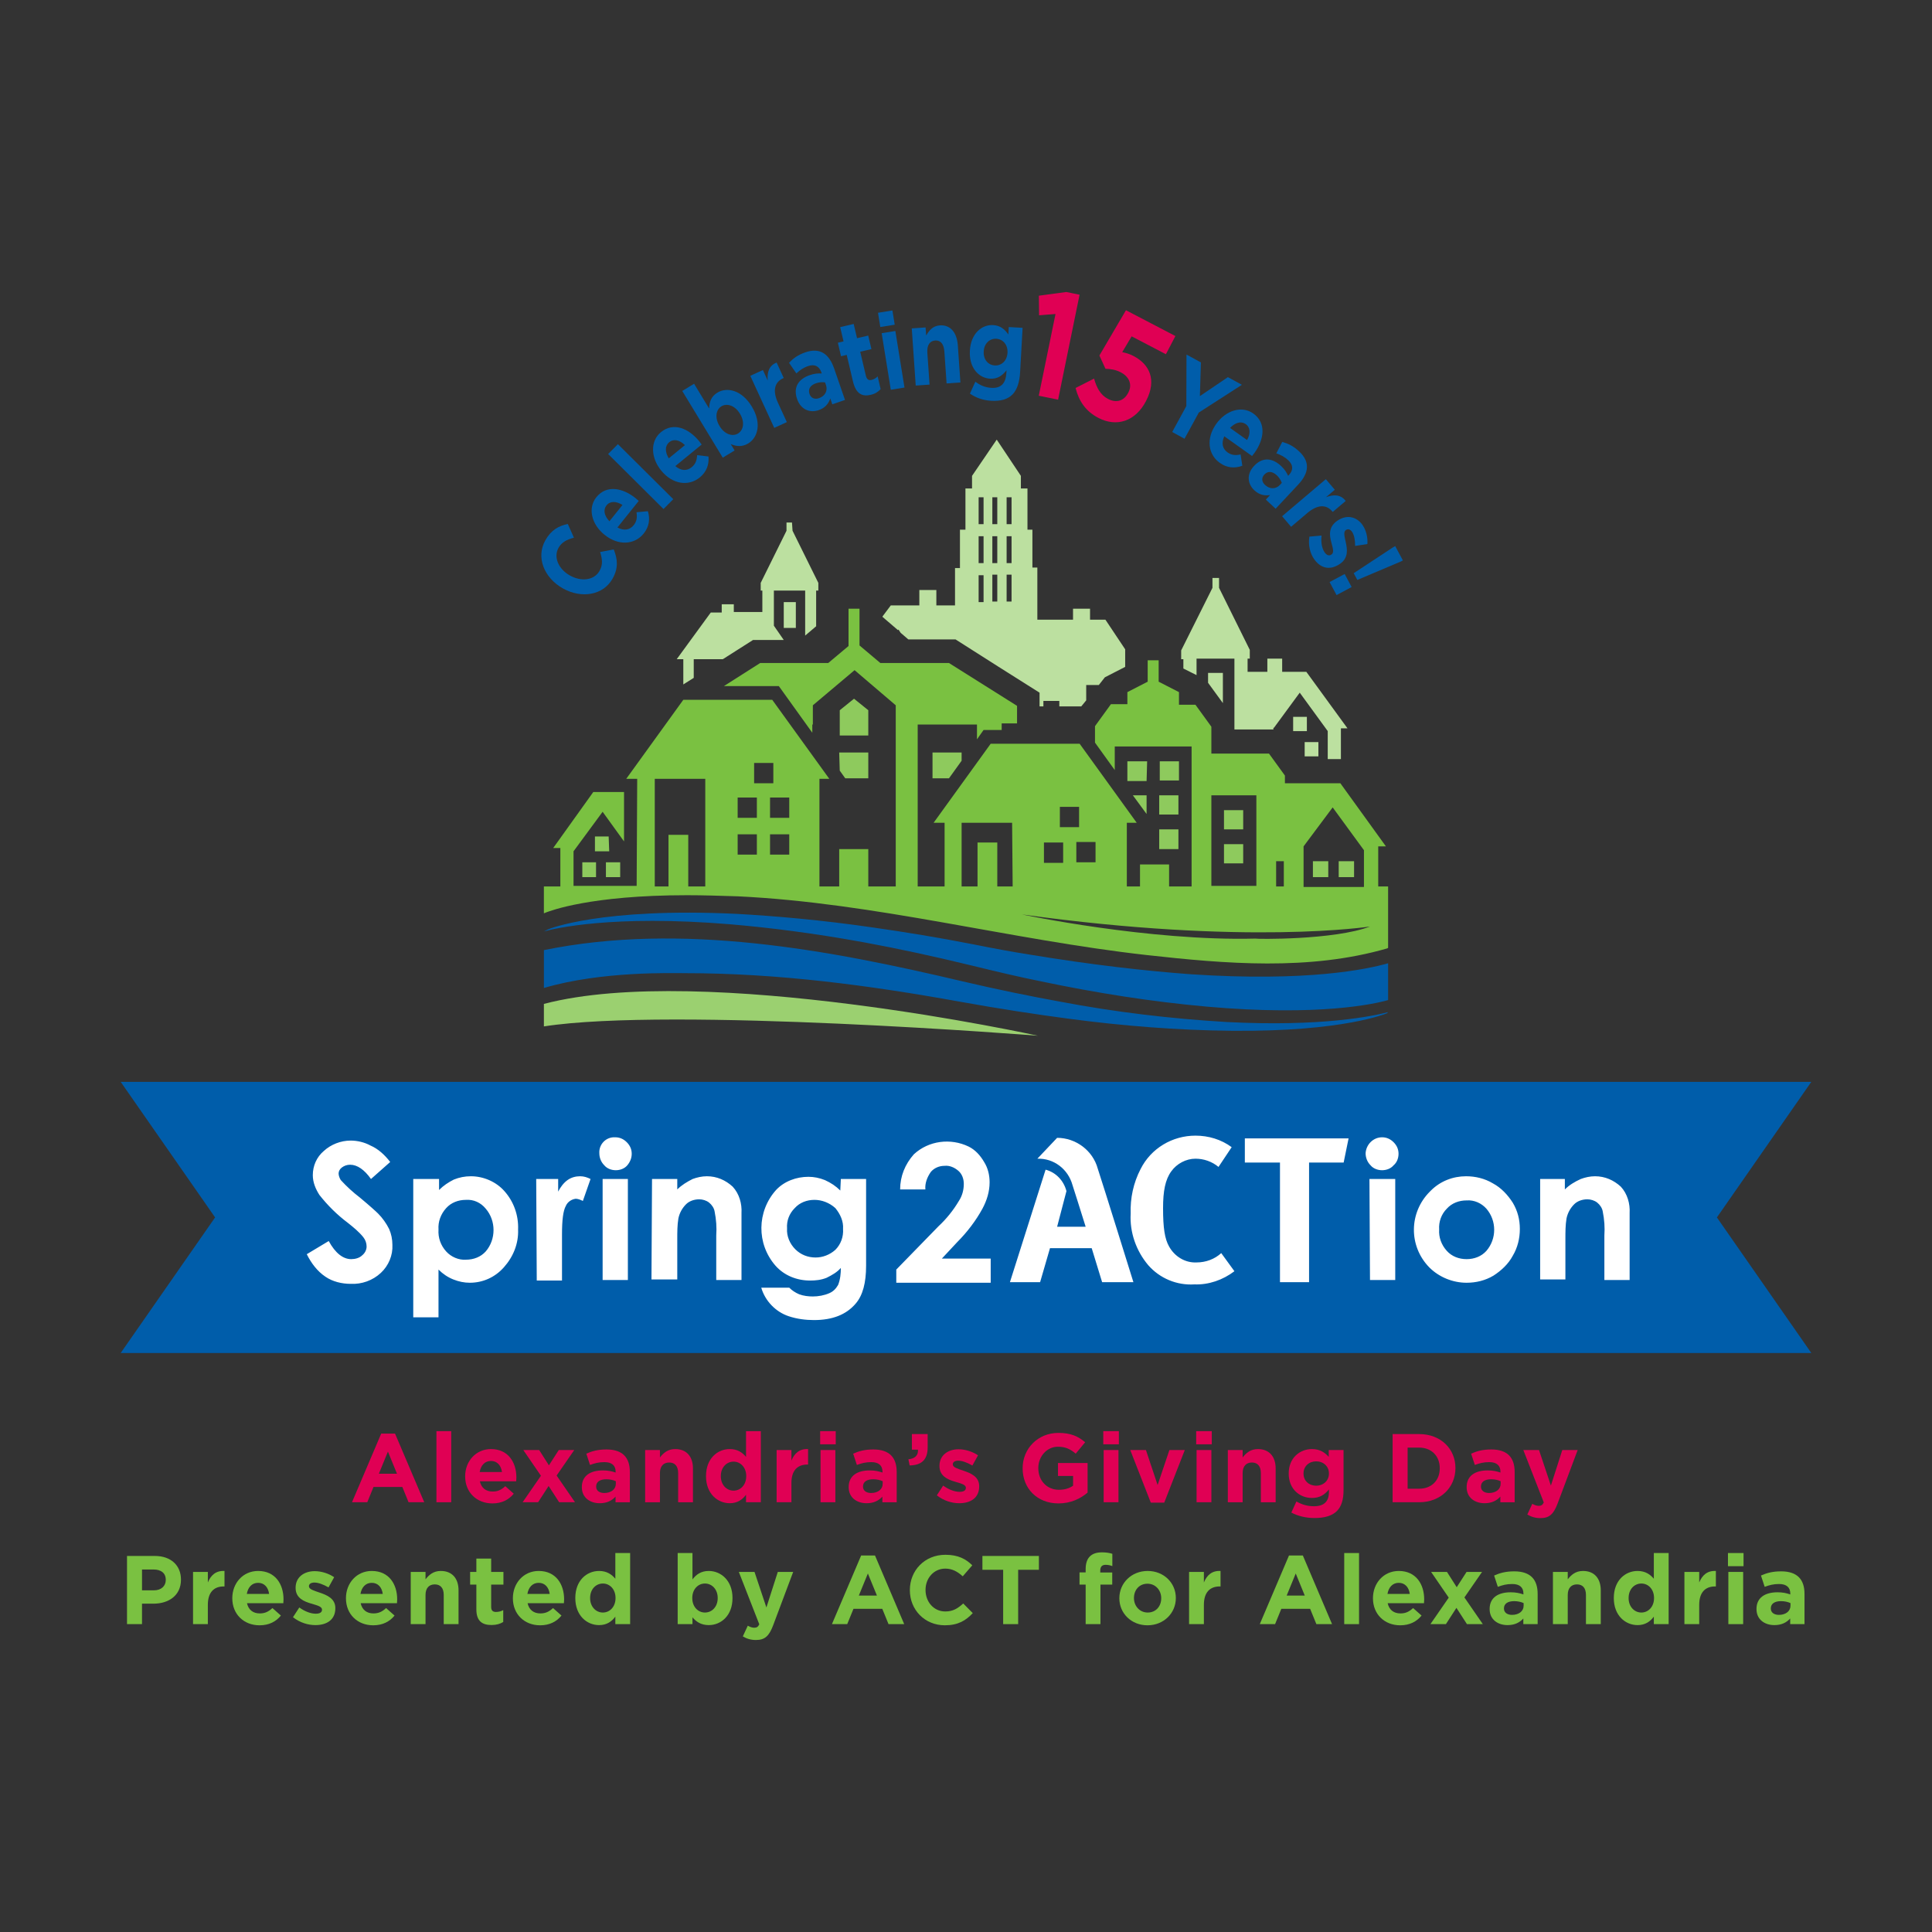 <?xml version="1.0" encoding="UTF-8"?>
<svg id="Layer_1" data-name="Layer 1" xmlns="http://www.w3.org/2000/svg" viewBox="0 0 1024 1024">
  <rect x="0" y="0" width="1024" height="1024" fill="#333333" stroke="none"/>
  <defs>
    <style>
      .cls-1 {
        fill: #8eca5d;
      }

      .cls-2 {
        fill: #fff;
      }

      .cls-3 {
        fill: #e00054;
      }

      .cls-4 {
        fill: #7ac141;
      }

      .cls-5 {
        fill: #bce0a0;
      }

      .cls-6 {
        fill: #9bd070;
      }

      .cls-7 {
        fill: #005daa;
      }
    </style>
  </defs>
  <g>
    <g>
      <path class="cls-7" d="M909.994,645.261l50.04-71.86H63.966l50.04,71.86-50.04,71.86h896.068l-50.04-71.86Z"/>
      <path class="cls-2" d="M206.813,615.877l-10.183,9.019c-3.491-4.946-7.273-7.564-11.055-7.564-1.746,0-3.2.582-4.364,1.455s-1.746,2.037-1.746,3.2.582,2.618,1.164,3.491c3.2,3.491,6.4,6.4,10.183,9.31,5.237,4.364,8.437,7.273,9.601,8.437,2.327,2.327,4.364,5.237,5.819,8.146,1.164,2.618,1.746,5.528,1.746,8.437.291,5.528-2.037,11.055-6.11,14.838-4.364,4.073-10.183,6.11-16.001,5.819-4.655,0-9.601-1.164-13.383-3.782-4.364-2.909-7.564-7.273-9.892-11.928l11.637-6.982c3.491,6.4,7.564,9.601,11.928,9.601,2.037,0,4.364-.582,5.819-2.037,1.455-1.164,2.327-2.909,2.327-4.655s-.582-3.491-1.746-4.946c-2.327-2.909-5.237-5.237-8.146-7.564-5.819-4.364-10.764-9.31-15.128-14.838-2.037-3.2-3.491-6.691-3.491-10.474,0-4.946,2.037-9.601,5.819-12.801,3.782-3.491,9.019-5.528,14.256-5.528,3.491,0,7.273.873,10.474,2.618,4.073,1.746,7.564,4.946,10.474,8.728h0ZM232.706,624.896v5.819c2.327-2.327,4.946-4.073,7.855-5.528,2.909-1.164,5.819-1.746,9.019-1.746,6.691,0,13.383,2.909,17.747,7.855,4.946,5.528,7.564,12.801,7.273,20.365.291,7.564-2.618,14.547-7.564,20.074-4.655,5.237-11.055,8.146-18.038,8.146-2.909,0-5.819-.582-8.728-1.746-2.909-1.164-5.528-2.909-7.855-5.237v25.311h-13.383v-73.315h13.674ZM246.962,635.952c-4.073,0-7.855,1.455-10.474,4.364-2.909,3.2-4.364,7.273-4.073,11.346-.291,4.364,1.164,8.437,4.073,11.637,2.618,2.909,6.691,4.655,10.474,4.364,4.073,0,7.855-1.455,10.474-4.364,5.528-6.4,5.528-16.292,0-22.693-2.618-3.2-6.4-4.946-10.474-4.655h0ZM284.201,624.896h11.637v6.691c1.164-2.327,2.909-4.655,4.946-6.11s4.364-2.037,6.691-2.037c2.037,0,3.782.582,5.528,1.455l-4.073,11.637c-1.164-.582-2.618-1.164-3.782-1.164-2.327.291-4.364,1.746-5.237,3.782-1.455,2.618-2.037,7.564-2.037,15.128v24.438h-13.383l-.291-53.822ZM326.095,602.786c2.327,0,4.364.873,6.11,2.618,1.746,1.746,2.618,3.782,2.618,6.11s-.873,4.364-2.327,6.11-3.782,2.618-6.11,2.618-4.655-.873-6.11-2.618c-1.746-1.746-2.618-4.073-2.618-6.4-.291-4.655,3.491-8.728,8.437-8.437h0ZM319.404,624.896h13.383v53.531h-13.383v-53.531ZM345.587,624.896h13.383v5.528c2.327-2.327,5.237-4.073,8.146-5.528,2.327-.873,4.946-1.455,7.564-1.455,5.237,0,9.892,2.037,13.674,5.528,3.491,3.782,4.946,9.019,4.655,13.965v35.494h-13.383v-23.565c.291-4.364,0-8.437-.873-12.801-.291-1.746-1.455-3.491-2.909-4.655-1.455-1.164-3.491-1.746-5.237-1.746-2.618,0-5.237.873-6.982,2.618-2.037,2.037-3.491,4.655-4.073,7.564-.582,3.491-.582,7.273-.582,10.764v21.529h-13.674l.291-53.24h0ZM445.668,624.896h13.383v45.967c0,9.019-1.746,15.71-5.528,20.074-4.946,5.819-12.219,8.728-22.111,8.728-4.364,0-9.019-.582-13.383-2.037-6.982-2.327-12.51-8.146-14.547-15.128h14.838c1.455,1.455,3.2,2.618,5.237,3.491,2.327.873,4.946,1.164,7.273,1.164,2.909,0,6.11-.582,8.728-1.746,2.037-.873,3.491-2.327,4.655-4.364,1.164-2.909,1.455-6.11,1.455-9.019-2.037,2.327-4.655,3.782-7.564,5.237-2.909,1.164-5.819,1.455-8.728,1.455-6.982,0-13.674-2.618-18.329-7.855-10.183-11.637-9.892-28.802.291-40.148,4.364-4.655,10.764-6.982,17.165-6.982,2.909,0,5.819.582,8.728,1.746,3.2,1.455,5.819,3.2,8.146,5.528l.291-6.11h0ZM431.703,635.952c-4.073,0-7.855,1.455-10.474,4.364-2.909,2.909-4.364,6.691-4.073,10.764-.291,4.073,1.455,8.146,4.364,11.055,2.909,2.909,6.691,4.364,10.764,4.364,3.782,0,7.564-1.455,10.474-4.073,2.909-2.909,4.364-6.982,4.073-11.055.291-4.073-1.455-7.855-4.073-11.055-3.2-2.909-7.273-4.364-11.055-4.364ZM490.471,630.424h-13.383c0-6.982,2.618-13.383,7.273-18.62,7.855-7.273,19.492-8.728,29.093-4.073,3.491,1.746,6.11,4.655,8.146,8.146,2.037,3.2,2.909,6.982,2.909,10.764,0,4.946-1.455,9.601-3.782,13.965-3.491,6.4-8.146,12.51-13.383,17.747l-8.146,8.728h25.893v12.801h-50.04v-6.982l22.402-22.984c4.073-3.782,7.855-8.437,10.764-13.383,1.746-2.618,2.618-5.819,2.618-9.019,0-2.618-.873-5.237-2.909-6.982-2.037-1.746-4.655-2.909-7.273-2.618-2.909,0-5.528,1.164-7.273,3.2-2.037,2.909-3.2,6.11-2.909,9.31h0ZM732.526,602.786c2.327,0,4.364.873,6.11,2.618,1.746,1.746,2.618,3.782,2.618,6.11s-.873,4.655-2.618,6.11c-1.455,1.746-3.782,2.618-6.11,2.618s-4.655-.873-6.11-2.618c-1.746-1.746-2.618-4.073-2.618-6.4.291-4.655,4.073-8.437,8.728-8.437h0ZM725.834,624.896h13.674v53.531h-13.383l-.291-53.531h0ZM777.038,623.442c4.946,0,9.892,1.164,14.256,3.782,4.364,2.327,7.855,6.11,10.474,10.183,2.618,4.364,3.782,9.019,3.782,13.965s-1.164,9.892-3.782,14.256c-2.327,4.364-6.11,7.855-10.183,10.474-4.364,2.618-9.31,3.782-14.256,3.782-7.273,0-14.547-2.909-19.783-8.146-11.055-11.346-10.764-29.093.291-40.148l.582-.582c4.946-4.946,11.637-7.564,18.62-7.564ZM777.329,636.243c-4.073,0-7.855,1.455-10.474,4.364-2.909,2.909-4.364,6.982-4.073,11.055-.291,4.073,1.164,8.146,4.073,11.346,2.618,2.909,6.4,4.364,10.474,4.364s7.855-1.455,10.474-4.364c5.528-6.4,5.528-16.001,0-22.402-2.618-2.909-6.401-4.655-10.474-4.364ZM816.023,624.896h13.383v5.528c2.327-2.327,5.237-4.073,8.437-5.528,2.327-.873,4.946-1.455,7.564-1.455,5.237,0,9.892,2.037,13.674,5.528,3.491,3.782,4.946,9.019,4.655,13.965v35.494h-13.383v-23.565c.291-4.364,0-8.437-.873-12.801-.291-1.746-1.455-3.491-2.909-4.655-1.455-1.164-3.491-1.746-5.237-1.746-2.618,0-5.237.873-6.982,2.618-2.037,2.037-3.491,4.655-4.073,7.564-.582,3.491-.582,7.273-.582,10.764v21.529h-13.383v-53.24h-.291ZM633.027,680.755c7.564.291,15.128-2.327,21.238-6.982l-6.982-9.601c-3.491,3.2-8.146,4.946-13.092,4.946-6.11.291-11.637-3.2-14.547-8.437-2.327-4.073-3.2-9.892-3.2-20.365,0-9.019,1.164-15.128,4.364-19.492,2.909-4.073,7.855-6.691,12.801-6.691,4.364,0,8.728,1.455,12.219,4.364l6.982-10.474c-5.528-4.073-12.219-6.11-19.201-6.11-12.219,0-23.565,6.691-29.093,17.747-3.782,7.273-5.528,15.419-5.237,23.565-.582,9.892,2.909,19.783,9.31,27.348,6.11,6.982,15.128,10.764,24.438,10.183"/>
      <path class="cls-2" d="M712.161,616.168l2.618-12.801h-54.986v12.801h18.62v63.423h15.419v-63.423h18.329ZM565.24,631.297c-1.455-5.528-5.528-9.892-11.055-11.346l-18.911,59.641h16.001l5.237-18.038h22.111l5.528,18.038h16.583s-16.292-52.368-18.911-60.223c-2.618-9.601-11.637-16.292-21.529-16.292l-10.474,11.055c8.728-.291,16.292,5.528,18.62,13.965.873,2.618,3.782,11.928,6.982,22.111h-15.128l4.946-18.911h0Z"/>
    </g>
    <g>
      <path class="cls-5" d="M420.066,281.307l13.674,27.638v4.073h-1.164v18.911l-5.819,4.946v-23.856h-16.583v18.62l5.237,7.564h-16.292l-16.001,10.183h-15.419v9.892l-5.528,3.491v-13.383h-3.491l18.038-24.729h5.819v-4.364h6.4v4.073h15.128v-11.346h-.873v-4.073l13.674-27.638v-4.364h2.909s.291,4.364.291,4.364ZM415.411,332.802h6.4v-13.674h-6.4v13.674ZM692.668,379.932h-7.273v7.564h7.273v-7.564ZM640.3,361.895l7.855,10.764v-16.001h-7.855v5.237ZM692.377,356.076h-12.801v-6.982h-7.855v6.982h-10.474v-6.982h1.164v-4.655l-16.292-32.875v-5.237h-3.491v5.237l-16.583,33.166v4.655h1.164v4.946l6.982,3.491v-8.728h20.074v37.53h20.656v-.873h.291l13.674-18.62,14.838,20.365v14.837h6.982v-16.292h3.491l-21.82-29.966h0ZM691.504,400.879h7.273v-7.564h-7.273v7.564ZM596.37,344.148v9.31l-10.764,5.528-3.2,4.073h-6.691v8.146l-2.618,3.2h-11.637v-2.909h-8.437v2.909h-2.037v-7.273l-22.111-13.965-12.801-8.146-9.601-6.11h-25.02l-4.073-3.491-1.164-1.746-.291.291-8.146-6.982v-.291l4.364-5.819h15.128v-8.146h9.019v8.146h9.892v-19.783h2.618v-20.365h2.909v-21.82h3.491v-6.691l13.092-19.201,12.801,19.201v6.691h3.491v21.82h2.618v20.074h2.618v27.638h18.911v-5.819h9.019v5.819h8.146l10.474,15.71h0ZM521.31,304.872h-2.618v14.256h2.618v-14.256ZM521.31,284.216h-2.618v14.256h2.618v-14.256ZM521.31,263.56h-2.618v14.256h2.618v-14.256ZM528.583,304.581h-2.618v14.256h2.618v-14.256ZM528.583,284.216h-2.618v14.256h2.618v-14.256ZM528.583,263.56h-2.618v14.256h2.618v-14.256ZM536.147,304.581h-2.618v14.256h2.618v-14.256ZM536.147,284.216h-2.618v14.256h2.618v-14.256ZM536.147,263.56h-2.618v14.256h2.618v-14.256Z"/>
      <path class="cls-7" d="M735.726,536.453c-7.855,2.037-34.912,7.855-85.534,5.237-29.675-1.746-59.059-5.237-88.152-10.764-16.001-2.909-33.166-6.4-51.786-10.764-71.278-16.874-149.248-31.421-221.98-16.583v20.074c30.548-9.019,68.078-7.855,74.769-7.855,49.167,0,97.462,6.4,145.756,15.128,20.947,3.782,40.148,6.691,57.604,9.019,28.511,3.782,57.313,6.11,86.407,6.4,59.641.582,82.334-9.31,82.334-9.31l.582-.582h0ZM288.274,493.686c5.237-1.455,36.075-9.019,98.917-3.782,20.365,1.746,43.931,4.655,70.987,9.601,17.456,3.2,36.366,7.273,56.732,12.219,13.092,3.2,25.311,6.11,36.948,8.437,29.093,6.11,58.477,10.764,87.861,13.383,59.35,5.237,89.025-1.455,96.007-3.491v-19.492c-11.346,3.2-42.767,9.892-104.444,5.819-23.856-1.746-52.368-4.946-85.825-10.474-9.31-1.455-18.62-3.2-28.802-5.237-19.201-3.782-37.239-6.691-53.531-9.019-27.929-4.073-52.077-6.11-72.442-7.273-72.442-3.491-100.08,8.146-100.08,8.146l-2.327,1.164Z"/>
      <path class="cls-4" d="M730.489,469.83v-21.238h4.073l-24.147-33.457h-29.384v-4.073l-8.437-11.637h-30.548v-14.256l-8.437-11.637h-8.728v-6.691l-10.764-5.528v-11.346h-5.819v11.346l-10.764,5.528v6.4h-8.728l-8.437,11.637v8.728l10.474,14.547v-12.51h40.73v74.187h-11.928v-11.637h-15.419v11.637h-6.982v-33.748h5.237l-30.257-41.894h-47.131l-30.257,41.894h5.819v33.748h-14.256v-85.825h31.421v7.855l3.491-4.946h9.601v-3.491h8.146v-9.31l-36.075-22.693h-36.366l-11.055-9.31v-19.492h-5.819v19.783l-10.764,9.019h-36.075l-19.201,12.219h29.093l17.747,24.729v-4.364h.291v-10.183l22.111-18.62,21.82,18.62v96.007h-14.547v-19.783h-15.419v19.783h-10.474v-57.022h5.237l-30.257-41.894h-47.131l-30.257,41.894h5.819l-.291,56.732h-33.457v-18.329l15.419-20.947,11.346,15.71v-26.184h-16.292l-21.238,29.675h3.782v20.365h-8.728v14.256l1.455-.582c1.746-.582,22.693-9.019,74.478-9.019,8.437,0,17.456.291,26.766.582,73.024,3.491,144.302,22.984,216.744,31.13,41.894,4.655,86.116,8.437,127.428-3.491l.582-.291v-32.584h-5.237ZM373.808,469.83h-9.019v-27.348h-10.474v27.348h-7.273v-57.022h26.766v57.022ZM399.7,404.371h10.183v10.764h-10.183v-10.764ZM401.155,452.956h-10.183v-10.764h10.183v10.764ZM401.155,433.464h-10.183v-10.764h10.183v10.764ZM418.32,452.956h-10.183v-10.764h10.183v10.764ZM418.32,433.464h-10.183v-10.764h10.183v10.764ZM690.922,448.592l15.419-20.656,16.583,22.693v19.492h-32.002v-21.529ZM676.376,456.447h4.073v13.383h-4.073v-13.383ZM642.046,421.535h23.856v48.004h-23.856v-48.004ZM580.66,446.265v10.764h-10.183v-10.764h10.183ZM561.749,427.645h10.183v10.764h-10.183v-10.764ZM553.312,446.556h10.183v10.764h-10.183v-10.764ZM536.729,469.83h-8.146v-23.274h-10.474v23.274h-8.437v-33.748h26.766l.291,33.748ZM665.321,497.468c-56.441,1.455-123.646-12.801-123.646-12.801,119.282,16.583,184.45,6.4,184.45,6.4-18.911,7.273-60.805,6.691-60.805,6.4h0Z"/>
      <path class="cls-1" d="M648.738,447.428h10.183v10.183h-10.183v-10.183ZM648.738,439.573h10.183v-10.183h-10.183v10.183ZM624.881,403.498h-10.183v10.183h10.183v-10.183ZM709.542,464.884h8.146v-8.437h-8.146v8.437ZM695.868,464.884h8.146v-8.437h-8.146v8.437ZM614.408,431.718h10.183v-10.183h-10.183v10.183ZM614.408,450.047h10.183v-10.474h-10.183v10.474ZM328.713,457.029h-7.564v7.855h7.564v-7.855ZM308.639,464.884h7.273v-7.855h-7.273v7.855ZM322.604,443.355h-7.273v7.855h7.564l-.291-7.855ZM445.086,408.444l2.909,4.073h12.219v-13.674h-15.419s.291,9.601.291,9.601ZM608.007,403.498h-10.474v10.474h10.183l.291-10.474ZM460.214,376.441l-7.564-6.11-7.564,6.11v13.383h15.128v-13.383h0ZM607.716,421.536h-7.273l7.273,9.892v-9.892ZM494.253,412.517h8.728l6.691-9.31v-4.364h-15.419v13.674Z"/>
      <path class="cls-6" d="M288.274,544.017c67.205-10.474,261.838,4.946,261.838,4.946,0,0-177.468-38.985-261.838-16.874,0,0,0,11.928,0,11.928Z"/>
    </g>
  </g>
  <g>
    <path class="cls-4" d="M67.319,824.689h14.763c8.62,0,13.834,5.11,13.834,12.491v.103c0,8.363-6.505,12.698-14.608,12.698h-6.04v10.84h-7.949v-36.132ZM81.566,842.91c3.974,0,6.297-2.375,6.297-5.471v-.103c0-3.561-2.478-5.471-6.453-5.471h-6.143v11.046h6.298Z"/>
    <path class="cls-4" d="M102.318,833.154h7.846v5.575c1.6-3.819,4.181-6.297,8.826-6.091v8.207h-.412c-5.213,0-8.414,3.148-8.414,9.755v10.221h-7.846v-27.667Z"/>
    <path class="cls-4" d="M123.122,847.143v-.103c0-7.897,5.627-14.401,13.679-14.401,9.24,0,13.472,7.175,13.472,15.02,0,.62-.051,1.342-.102,2.065h-19.254c.774,3.561,3.252,5.419,6.763,5.419,2.632,0,4.542-.826,6.71-2.839l4.491,3.975c-2.58,3.2-6.297,5.162-11.304,5.162-8.311,0-14.453-5.833-14.453-14.298ZM142.634,844.82c-.465-3.51-2.53-5.885-5.834-5.885-3.251,0-5.368,2.322-5.987,5.885h11.821Z"/>
    <path class="cls-4" d="M155.281,857.157l3.356-5.162c2.994,2.168,6.143,3.304,8.723,3.304,2.271,0,3.304-.827,3.304-2.065v-.103c0-1.703-2.685-2.27-5.73-3.2-3.871-1.136-8.259-2.941-8.259-8.311v-.102c0-5.627,4.542-8.775,10.118-8.775,3.509,0,7.329,1.187,10.323,3.2l-2.994,5.419c-2.736-1.6-5.471-2.58-7.485-2.58-1.91,0-2.891.826-2.891,1.909v.103c0,1.549,2.633,2.271,5.627,3.304,3.871,1.291,8.363,3.149,8.363,8.207v.103c0,6.143-4.595,8.93-10.583,8.93-3.871,0-8.207-1.291-11.872-4.181Z"/>
    <path class="cls-4" d="M183.363,847.143v-.103c0-7.897,5.627-14.401,13.679-14.401,9.24,0,13.472,7.175,13.472,15.02,0,.62-.051,1.342-.102,2.065h-19.254c.774,3.561,3.252,5.419,6.763,5.419,2.632,0,4.542-.826,6.71-2.839l4.491,3.975c-2.58,3.2-6.297,5.162-11.304,5.162-8.311,0-14.453-5.833-14.453-14.298ZM202.875,844.82c-.465-3.51-2.53-5.885-5.834-5.885-3.251,0-5.368,2.322-5.987,5.885h11.821Z"/>
    <path class="cls-4" d="M217.691,833.154h7.845v3.923c1.807-2.323,4.129-4.439,8.105-4.439,5.936,0,9.394,3.923,9.394,10.272v17.911h-7.846v-15.433c0-3.717-1.755-5.627-4.749-5.627s-4.904,1.91-4.904,5.627v15.433h-7.845v-27.667Z"/>
    <path class="cls-4" d="M252.482,852.976v-13.111h-3.304v-6.71h3.304v-7.072h7.846v7.072h6.504v6.71h-6.504v11.821c0,1.807.774,2.684,2.529,2.684,1.446,0,2.736-.361,3.871-.98v6.297c-1.652.981-3.561,1.6-6.194,1.6-4.801,0-8.053-1.91-8.053-8.311Z"/>
    <path class="cls-4" d="M271.84,847.143v-.103c0-7.897,5.626-14.401,13.679-14.401,9.24,0,13.473,7.175,13.473,15.02,0,.62-.052,1.342-.104,2.065h-19.253c.774,3.561,3.251,5.419,6.762,5.419,2.632,0,4.542-.826,6.71-2.839l4.49,3.975c-2.581,3.2-6.297,5.162-11.304,5.162-8.311,0-14.453-5.833-14.453-14.298ZM291.351,844.82c-.464-3.51-2.529-5.885-5.833-5.885-3.252,0-5.368,2.322-5.988,5.885h11.821Z"/>
    <path class="cls-4" d="M304.928,847.04v-.103c0-9.24,6.039-14.298,12.595-14.298,4.18,0,6.762,1.909,8.62,4.129v-13.627h7.846v37.681h-7.846v-3.975c-1.91,2.581-4.542,4.491-8.62,4.491-6.453,0-12.595-5.059-12.595-14.299ZM326.246,847.04v-.103c0-4.594-3.045-7.639-6.71-7.639s-6.762,2.994-6.762,7.639v.103c0,4.594,3.097,7.639,6.762,7.639s6.71-3.046,6.71-7.639Z"/>
    <path class="cls-4" d="M367.026,857.208v3.614h-7.845v-37.681h7.845v13.989c1.91-2.581,4.542-4.49,8.62-4.49,6.452,0,12.594,5.058,12.594,14.298v.103c0,9.24-6.038,14.299-12.594,14.299-4.181,0-6.763-1.91-8.62-4.13ZM380.396,847.04v-.103c0-4.594-3.098-7.639-6.763-7.639s-6.71,3.046-6.71,7.639v.103c0,4.594,3.045,7.639,6.71,7.639s6.763-2.994,6.763-7.639Z"/>
    <path class="cls-4" d="M393.714,867.325l2.633-5.678c1.032.62,2.322,1.084,3.355,1.084,1.342,0,2.065-.413,2.736-1.807l-10.84-27.771h8.311l6.297,18.841,6.04-18.841h8.155l-10.633,28.338c-2.117,5.626-4.388,7.743-9.085,7.743-2.839,0-4.956-.722-6.969-1.91Z"/>
    <path class="cls-4" d="M456.432,824.431h7.329l15.485,36.39h-8.311l-3.304-8.104h-15.279l-3.304,8.104h-8.104l15.485-36.39ZM464.794,845.697l-4.8-11.717-4.8,11.717h9.601Z"/>
    <path class="cls-4" d="M482.244,842.858v-.103c0-10.272,7.743-18.686,18.84-18.686,6.813,0,10.891,2.271,14.247,5.575l-5.058,5.834c-2.788-2.53-5.627-4.078-9.24-4.078-6.091,0-10.478,5.058-10.478,11.252v.103c0,6.195,4.285,11.356,10.478,11.356,4.129,0,6.659-1.651,9.498-4.233l5.058,5.11c-3.716,3.975-7.845,6.452-14.814,6.452-10.633,0-18.53-8.207-18.53-18.582Z"/>
    <path class="cls-4" d="M531.695,832.019h-10.994v-7.329h29.938v7.329h-10.994v28.803h-7.949v-28.803Z"/>
    <path class="cls-4" d="M575.418,839.865h-3.251v-6.453h3.251v-1.755c0-3.046.774-5.265,2.22-6.71,1.445-1.446,3.561-2.168,6.349-2.168,2.477,0,4.129.31,5.574.774v6.504c-1.136-.413-2.219-.671-3.561-.671-1.807,0-2.839.929-2.839,2.994v1.084h6.349v6.4h-6.246v20.957h-7.846v-20.957Z"/>
    <path class="cls-4" d="M593.279,847.143v-.103c0-7.949,6.4-14.401,15.021-14.401,8.568,0,14.918,6.348,14.918,14.298v.103c0,7.949-6.4,14.401-15.021,14.401-8.568,0-14.918-6.348-14.918-14.298ZM615.474,847.143v-.103c0-4.078-2.942-7.639-7.278-7.639-4.49,0-7.175,3.458-7.175,7.536v.103c0,4.078,2.942,7.639,7.278,7.639,4.49,0,7.175-3.458,7.175-7.536Z"/>
    <path class="cls-4" d="M630.238,833.154h7.846v5.575c1.6-3.819,4.18-6.297,8.826-6.091v8.207h-.412c-5.214,0-8.414,3.148-8.414,9.755v10.221h-7.846v-27.667Z"/>
    <path class="cls-4" d="M683.2,824.431h7.329l15.485,36.39h-8.311l-3.304-8.104h-15.279l-3.304,8.104h-8.104l15.485-36.39ZM691.562,845.697l-4.8-11.717-4.8,11.717h9.601Z"/>
    <path class="cls-4" d="M712.47,823.14h7.846v37.681h-7.846v-37.681Z"/>
    <path class="cls-4" d="M727.697,847.143v-.103c0-7.897,5.626-14.401,13.679-14.401,9.24,0,13.472,7.175,13.472,15.02,0,.62-.051,1.342-.103,2.065h-19.253c.774,3.561,3.252,5.419,6.763,5.419,2.632,0,4.542-.826,6.71-2.839l4.49,3.975c-2.581,3.2-6.297,5.162-11.304,5.162-8.311,0-14.453-5.833-14.453-14.298ZM747.208,844.82c-.464-3.51-2.529-5.885-5.833-5.885-3.251,0-5.368,2.322-5.987,5.885h11.82Z"/>
    <path class="cls-4" d="M771.934,852.201l-5.575,8.62h-8.207l9.705-14.04-9.343-13.627h8.413l5.162,8.104,5.214-8.104h8.207l-9.343,13.524,9.755,14.143h-8.414l-5.575-8.62Z"/>
    <path class="cls-4" d="M789.538,852.872v-.103c0-6.039,4.595-8.826,11.15-8.826,2.788,0,4.8.464,6.763,1.136v-.464c0-3.252-2.013-5.059-5.937-5.059-2.994,0-5.109.568-7.639,1.497l-1.961-5.987c3.046-1.342,6.039-2.22,10.736-2.22,4.285,0,7.382,1.136,9.343,3.098,2.065,2.065,2.994,5.109,2.994,8.826v16.053h-7.588v-2.994c-1.91,2.116-4.542,3.51-8.362,3.51-5.214,0-9.498-2.994-9.498-8.466ZM807.553,851.066v-1.393c-1.341-.619-3.097-1.032-5.007-1.032-3.355,0-5.419,1.342-5.419,3.82v.103c0,2.116,1.755,3.355,4.285,3.355,3.665,0,6.142-2.013,6.142-4.852Z"/>
    <path class="cls-4" d="M823.092,833.154h7.846v3.923c1.807-2.323,4.129-4.439,8.104-4.439,5.936,0,9.394,3.923,9.394,10.272v17.911h-7.846v-15.433c0-3.717-1.755-5.627-4.748-5.627s-4.904,1.91-4.904,5.627v15.433h-7.846v-27.667Z"/>
    <path class="cls-4" d="M855.354,847.04v-.103c0-9.24,6.039-14.298,12.595-14.298,4.18,0,6.762,1.909,8.62,4.129v-13.627h7.846v37.681h-7.846v-3.975c-1.91,2.581-4.542,4.491-8.62,4.491-6.453,0-12.595-5.059-12.595-14.299ZM876.672,847.04v-.103c0-4.594-3.046-7.639-6.71-7.639s-6.762,2.994-6.762,7.639v.103c0,4.594,3.097,7.639,6.762,7.639s6.71-3.046,6.71-7.639Z"/>
    <path class="cls-4" d="M892.778,833.154h7.846v5.575c1.6-3.819,4.18-6.297,8.826-6.091v8.207h-.412c-5.214,0-8.414,3.148-8.414,9.755v10.221h-7.846v-27.667Z"/>
    <path class="cls-4" d="M915.853,823.14h8.259v6.968h-8.259v-6.968ZM916.06,833.154h7.846v27.667h-7.846v-27.667Z"/>
    <path class="cls-4" d="M930.977,852.872v-.103c0-6.039,4.595-8.826,11.15-8.826,2.788,0,4.8.464,6.763,1.136v-.464c0-3.252-2.013-5.059-5.937-5.059-2.994,0-5.109.568-7.639,1.497l-1.961-5.987c3.046-1.342,6.039-2.22,10.736-2.22,4.285,0,7.382,1.136,9.343,3.098,2.065,2.065,2.994,5.109,2.994,8.826v16.053h-7.588v-2.994c-1.91,2.116-4.542,3.51-8.362,3.51-5.214,0-9.498-2.994-9.498-8.466ZM948.992,851.066v-1.393c-1.341-.619-3.097-1.032-5.007-1.032-3.355,0-5.419,1.342-5.419,3.82v.103c0,2.116,1.755,3.355,4.285,3.355,3.665,0,6.142-2.013,6.142-4.852Z"/>
  </g>
  <g>
    <path class="cls-3" d="M202.047,759.83h7.329l15.485,36.391h-8.311l-3.303-8.104h-15.279l-3.304,8.104h-8.103l15.485-36.391ZM210.408,781.097l-4.8-11.717-4.8,11.717h9.601Z"/>
    <path class="cls-3" d="M231.315,758.54h7.847v37.681h-7.847v-37.681Z"/>
    <path class="cls-3" d="M246.543,782.542v-.103c0-7.898,5.627-14.402,13.679-14.402,9.24,0,13.473,7.175,13.473,15.021,0,.62-.052,1.342-.103,2.065h-19.253c.774,3.562,3.252,5.42,6.762,5.42,2.633,0,4.542-.826,6.71-2.839l4.49,3.975c-2.58,3.2-6.296,5.162-11.303,5.162-8.311,0-14.454-5.833-14.454-14.298ZM266.055,780.219c-.464-3.51-2.529-5.884-5.834-5.884-3.251,0-5.367,2.322-5.987,5.884h11.821Z"/>
    <path class="cls-3" d="M290.781,787.6l-5.574,8.62h-8.207l9.703-14.04-9.343-13.627h8.414l5.162,8.104,5.214-8.104h8.207l-9.343,13.524,9.755,14.143h-8.413l-5.576-8.62Z"/>
    <path class="cls-3" d="M308.385,788.272v-.103c0-6.039,4.594-8.826,11.149-8.826,2.788,0,4.801.464,6.763,1.136v-.465c0-3.251-2.013-5.058-5.936-5.058-2.994,0-5.11.568-7.639,1.497l-1.961-5.987c3.045-1.342,6.038-2.22,10.736-2.22,4.285,0,7.381,1.136,9.343,3.097,2.065,2.065,2.994,5.11,2.994,8.827v16.053h-7.587v-2.994c-1.91,2.117-4.542,3.51-8.363,3.51-5.214,0-9.497-2.994-9.497-8.465ZM326.399,786.465v-1.393c-1.342-.62-3.097-1.032-5.007-1.032-3.355,0-5.419,1.342-5.419,3.819v.103c0,2.117,1.755,3.356,4.284,3.356,3.665,0,6.143-2.013,6.143-4.852Z"/>
    <path class="cls-3" d="M341.938,768.554h7.845v3.923c1.807-2.322,4.129-4.439,8.105-4.439,5.936,0,9.394,3.923,9.394,10.273v17.911h-7.846v-15.434c0-3.716-1.755-5.626-4.749-5.626s-4.904,1.91-4.904,5.626v15.434h-7.845v-27.667Z"/>
    <path class="cls-3" d="M374.2,782.439v-.103c0-9.24,6.039-14.299,12.594-14.299,4.181,0,6.763,1.91,8.62,4.13v-13.627h7.846v37.681h-7.846v-3.975c-1.909,2.581-4.542,4.49-8.62,4.49-6.452,0-12.594-5.058-12.594-14.298ZM395.519,782.439v-.103c0-4.594-3.046-7.639-6.71-7.639s-6.762,2.994-6.762,7.639v.103c0,4.594,3.097,7.639,6.762,7.639s6.71-3.046,6.71-7.639Z"/>
    <path class="cls-3" d="M411.625,768.554h7.846v5.575c1.6-3.82,4.181-6.297,8.826-6.091v8.207h-.412c-5.213,0-8.414,3.149-8.414,9.756v10.221h-7.846v-27.667Z"/>
    <path class="cls-3" d="M434.699,758.54h8.258v6.968h-8.258v-6.968ZM434.906,768.554h7.846v27.667h-7.846v-27.667Z"/>
    <path class="cls-3" d="M449.824,788.272v-.103c0-6.039,4.594-8.826,11.149-8.826,2.788,0,4.801.464,6.762,1.136v-.465c0-3.251-2.013-5.058-5.936-5.058-2.994,0-5.109.568-7.639,1.497l-1.962-5.987c3.046-1.342,6.039-2.22,10.736-2.22,4.285,0,7.382,1.136,9.343,3.097,2.065,2.065,2.994,5.11,2.994,8.827v16.053h-7.587v-2.994c-1.909,2.117-4.542,3.51-8.363,3.51-5.213,0-9.496-2.994-9.496-8.465ZM467.839,786.465v-1.393c-1.342-.62-3.098-1.032-5.007-1.032-3.356,0-5.42,1.342-5.42,3.819v.103c0,2.117,1.756,3.356,4.285,3.356,3.665,0,6.143-2.013,6.143-4.852Z"/>
    <path class="cls-3" d="M481.466,773.457c3.562-.361,5.317-2.168,5.059-5.11h-3.2v-8.258h8.362v6.968c0,6.814-3.407,9.549-9.549,9.652l-.671-3.251Z"/>
    <path class="cls-3" d="M496.54,792.556l3.355-5.162c2.994,2.168,6.143,3.304,8.724,3.304,2.271,0,3.304-.826,3.304-2.065v-.103c0-1.703-2.685-2.271-5.73-3.2-3.871-1.136-8.258-2.942-8.258-8.311v-.103c0-5.626,4.542-8.775,10.117-8.775,3.51,0,7.329,1.188,10.324,3.2l-2.994,5.42c-2.736-1.6-5.471-2.581-7.484-2.581-1.911,0-2.891.827-2.891,1.91v.103c0,1.549,2.632,2.271,5.627,3.304,3.871,1.29,8.362,3.149,8.362,8.207v.103c0,6.143-4.595,8.93-10.582,8.93-3.871,0-8.207-1.29-11.872-4.18Z"/>
    <path class="cls-3" d="M542.017,778.258v-.103c0-10.272,8.001-18.686,18.944-18.686,6.503,0,10.426,1.756,14.194,4.956l-5.007,6.039c-2.787-2.323-5.265-3.666-9.446-3.666-5.781,0-10.375,5.11-10.375,11.253v.103c0,6.607,4.542,11.46,10.943,11.46,2.891,0,5.471-.723,7.485-2.168v-5.162h-8.001v-6.865h15.691v15.692c-3.717,3.149-8.826,5.729-15.433,5.729-11.253,0-18.996-7.897-18.996-18.582Z"/>
    <path class="cls-3" d="M584.759,758.54h8.259v6.968h-8.259v-6.968ZM584.965,768.554h7.847v27.667h-7.847v-27.667Z"/>
    <path class="cls-3" d="M599.058,768.554h8.311l6.194,18.531,6.246-18.531h8.156l-10.892,27.874h-7.123l-10.892-27.874Z"/>
    <path class="cls-3" d="M634.005,758.54h8.259v6.968h-8.259v-6.968ZM634.211,768.554h7.846v27.667h-7.846v-27.667Z"/>
    <path class="cls-3" d="M650.781,768.554h7.846v3.923c1.807-2.322,4.129-4.439,8.104-4.439,5.936,0,9.394,3.923,9.394,10.273v17.911h-7.846v-15.434c0-3.716-1.755-5.626-4.748-5.626s-4.904,1.91-4.904,5.626v15.434h-7.846v-27.667Z"/>
    <path class="cls-3" d="M684.437,801.692l2.685-5.885c2.839,1.6,5.678,2.529,9.343,2.529,5.368,0,7.897-2.58,7.897-7.536v-1.342c-2.322,2.788-4.852,4.491-9.033,4.491-6.453,0-12.285-4.697-12.285-12.904v-.103c0-8.259,5.936-12.905,12.285-12.905,4.284,0,6.814,1.807,8.93,4.13v-3.614h7.846v21.421c0,4.955-1.187,8.568-3.51,10.892-2.58,2.58-6.555,3.716-11.923,3.716-4.491,0-8.724-1.032-12.234-2.89ZM704.361,781.045v-.103c0-3.768-2.942-6.401-6.762-6.401s-6.71,2.633-6.71,6.401v.103c0,3.819,2.89,6.4,6.71,6.4s6.762-2.632,6.762-6.4Z"/>
    <path class="cls-3" d="M738.122,760.089h14.092c11.355,0,19.201,7.794,19.201,17.962v.103c0,10.169-7.846,18.067-19.201,18.067h-14.092v-36.132ZM752.214,789.046c6.504,0,10.891-4.388,10.891-10.788v-.103c0-6.4-4.387-10.891-10.891-10.891h-6.143v21.783h6.143Z"/>
    <path class="cls-3" d="M777.353,788.272v-.103c0-6.039,4.595-8.826,11.15-8.826,2.788,0,4.8.464,6.763,1.136v-.465c0-3.251-2.013-5.058-5.937-5.058-2.994,0-5.109.568-7.639,1.497l-1.961-5.987c3.046-1.342,6.039-2.22,10.736-2.22,4.285,0,7.382,1.136,9.343,3.097,2.065,2.065,2.994,5.11,2.994,8.827v16.053h-7.588v-2.994c-1.91,2.117-4.542,3.51-8.362,3.51-5.214,0-9.498-2.994-9.498-8.465ZM795.367,786.465v-1.393c-1.341-.62-3.097-1.032-5.006-1.032-3.356,0-5.42,1.342-5.42,3.819v.103c0,2.117,1.755,3.356,4.285,3.356,3.665,0,6.142-2.013,6.142-4.852Z"/>
    <path class="cls-3" d="M809.513,802.725l2.632-5.678c1.032.619,2.322,1.084,3.355,1.084,1.342,0,2.065-.413,2.736-1.807l-10.84-27.771h8.311l6.297,18.84,6.039-18.84h8.156l-10.633,28.338c-2.117,5.626-4.388,7.743-9.085,7.743-2.839,0-4.956-.723-6.968-1.91Z"/>
  </g>
  <g>
    <path class="cls-3" d="M559.441,166.427l-8.701.687-.12-10.383,14.505-1.966,7.071,1.447-11.387,55.63-10.237-2.094,8.868-43.321Z"/>
    <path class="cls-3" d="M570.072,205.637l9.805-4.967c1.441,5.113,3.566,8.767,7.345,10.739,4.388,2.291,8.435,1.223,10.745-3.204l.075-.143c2.237-4.284.433-8.406-4.016-10.728-2.682-1.4-5.567-1.815-8.1-1.866l-3.224-7.044,14.078-23.997,26.206,13.68-5.032,9.64-18.161-9.48-4.997,8.385c1.967.391,3.677.829,6.054,2.07,8.289,4.327,12.471,12.506,6.582,23.788l-.075.143c-5.517,10.568-15.42,13.939-25.231,8.817-6.825-3.563-10.332-9.028-12.053-15.832Z"/>
  </g>
  <g>
    <path class="cls-7" d="M298.327,311.852l-.099-.056c-9.816-5.549-14.286-16.409-9.169-25.46,3.142-5.557,7.193-7.656,11.897-8.607l3.241,7.276c-3.702.907-6.491,2.386-8.157,5.333-2.809,4.967.003,11.279,5.922,14.624l.098.056c5.92,3.346,12.828,2.641,15.684-2.411,1.905-3.368,1.491-6.323.335-10.033l7.216-1.365c2.084,5.178,2.548,9.885-.666,15.568-4.903,8.672-16.388,10.679-26.302,5.074Z"/>
    <path class="cls-7" d="M320.48,283.499l-.088-.071c-6.764-5.424-9.037-14.002-4.32-19.887,5.415-6.752,14.039-4.919,20.759.469.531.425,1.12.959,1.708,1.493l-11.281,14.071c3.504,1.88,6.547,1.345,8.604-1.22,1.543-1.924,1.954-3.887,1.5-6.853l6.036-.552c1.228,4.084.731,8.147-2.203,11.806-4.869,6.073-13.464,6.557-20.714.744ZM329.923,267.645c-3.279-2.071-6.522-2.193-8.458.222-1.906,2.377-1.156,5.519,1.531,8.417l6.927-8.639Z"/>
    <path class="cls-7" d="M322.327,240.63l5.18-5.214,29.341,29.16-5.18,5.214-29.341-29.16Z"/>
    <path class="cls-7" d="M350.495,249.47l-.072-.088c-5.489-6.709-5.931-15.572-.093-20.348,6.698-5.481,14.753-1.896,20.205,4.769.431.526.895,1.171,1.361,1.815l-13.958,11.42c3.037,2.567,6.124,2.676,8.669.593,1.908-1.561,2.719-3.396,2.891-6.392l6.018.713c.353,4.249-.978,8.12-4.608,11.09-6.024,4.929-14.531,3.618-20.415-3.573ZM363.025,235.923c-2.776-2.706-5.924-3.499-8.318-1.539-2.357,1.929-2.277,5.158-.251,8.55l8.569-7.011Z"/>
    <path class="cls-7" d="M387.299,235.365l2.059,3.39-6.281,3.815-21.474-35.354,6.28-3.815,7.972,13.125c.058-3.35,1.077-6.422,4.343-8.405,5.165-3.137,12.965-1.378,18.232,7.291l.058.097c5.266,8.669,3.313,16.352-1.935,19.539-3.348,2.033-6.502,1.496-9.255.317ZM392.207,219.324l-.059-.097c-2.617-4.31-6.833-5.662-9.767-3.88-2.934,1.782-3.636,6.12-1.019,10.43l.059.097c2.618,4.311,6.792,5.687,9.725,3.905,2.934-1.782,3.708-6.097,1.061-10.456Z"/>
    <path class="cls-7" d="M397.674,199.197l6.678-3.07,2.556,5.56c-.389-4.436.672-7.917,4.721-9.529l3.762,8.185-.351.162c-4.437,2.04-5.717,6.433-2.688,13.022l4.686,10.193-6.678,3.07-12.684-27.593Z"/>
    <path class="cls-7" d="M422.484,211.507l-.037-.107c-2.161-6.267.91-10.563,6.715-12.566,2.468-.852,4.418-.985,6.394-.888l-.166-.482c-1.164-3.375-3.593-4.634-7.067-3.436-2.652.914-4.323,2.15-6.23,3.887l-3.88-5.614c2.216-2.323,4.554-4.148,8.714-5.584,3.794-1.309,6.943-1.077,9.383.359,2.567,1.512,4.48,4.388,5.811,8.245l5.746,16.658-6.72,2.318-1.072-3.107c-.933,2.78-2.766,5.03-6.149,6.197-4.617,1.593-9.482-.205-11.441-5.883ZM437.791,204.129l-.499-1.446c-1.41-.233-3.112-.125-4.804.458-2.971,1.025-4.319,3.049-3.432,5.62l.036.107c.758,2.196,2.755,2.945,4.996,2.173,3.245-1.12,4.719-3.966,3.703-6.912Z"/>
    <path class="cls-7" d="M452.078,202.115l-3.298-14.009-3.012.709-1.688-7.169,3.013-.709-1.778-7.556,7.153-1.684,1.779,7.556,5.93-1.396,1.688,7.17-5.931,1.396,2.974,12.63c.454,1.93,1.381,2.701,2.981,2.325,1.318-.31,2.403-.973,3.283-1.879l1.583,6.728c-1.259,1.403-2.844,2.474-5.245,3.04-4.377,1.031-7.822-.312-9.432-7.151Z"/>
    <path class="cls-7" d="M465.361,165.778l7.639-1.232,1.219,7.552-7.639,1.232-1.219-7.552ZM467.302,176.599l7.257-1.171,4.837,29.982-7.256,1.17-4.837-29.982Z"/>
    <path class="cls-7" d="M483.254,174.058l7.333-.508.298,4.297c1.512-2.661,3.522-5.129,7.236-5.386,5.547-.384,9.077,3.689,9.559,10.642l1.36,19.616-7.332.507-1.172-16.902c-.283-4.07-2.067-6.049-4.865-5.855-2.798.194-4.437,2.409-4.156,6.479l1.172,16.902-7.332.508-2.101-30.3Z"/>
    <path class="cls-7" d="M514.086,208.621l2.873-6.309c2.556,1.903,5.154,3.07,8.583,3.262,5.021.281,7.546-2.415,7.85-7.846l.083-1.471c-2.344,2.933-4.814,4.667-8.725,4.448-6.035-.338-11.203-5.792-10.697-14.787l.007-.113c.507-9.051,6.345-13.831,12.283-13.499,4.007.224,6.261,2.337,8.098,4.994l.223-3.96,7.338.411-1.318,23.477c-.304,5.431-1.637,9.329-3.953,11.753-2.571,2.693-6.36,3.73-11.38,3.448-4.201-.235-8.096-1.589-11.264-3.809ZM533.991,187.036l.006-.113c.231-4.13-2.359-7.169-5.932-7.369-3.573-.2-6.438,2.534-6.669,6.664l-.007.113c-.235,4.186,2.31,7.166,5.883,7.367,3.573.2,6.487-2.531,6.718-6.661Z"/>
    <path class="cls-7" d="M628.778,215.244l.091-27.323,7.639,4.17-.539,17.846,14.842-10.039,7.427,4.054-22.843,14.709-7.572,13.878-6.536-3.568,7.49-13.729Z"/>
    <path class="cls-7" d="M644.6,224.71l.065-.093c5.025-7.064,13.458-9.826,19.605-5.454,7.054,5.016,5.721,13.731.729,20.749-.394.554-.894,1.172-1.393,1.79l-14.699-10.452c-1.675,3.606-.965,6.613,1.714,8.518,2.01,1.429,3.993,1.727,6.929,1.104l.9,5.993c-4.006,1.461-8.092,1.198-11.914-1.52-6.345-4.512-7.323-13.064-1.937-20.635ZM660.974,233.226c1.878-3.392,1.812-6.637-.71-8.43-2.482-1.765-5.576-.837-8.314,2.013l9.024,6.418Z"/>
    <path class="cls-7" d="M664.65,246.991l.078-.083c4.527-4.843,9.76-4.14,14.246.054,1.907,1.783,2.936,3.443,3.776,5.236l.348-.372c2.437-2.608,2.414-5.344-.27-7.854-2.049-1.915-3.923-2.813-6.35-3.686l3.145-6.057c3.091.872,5.796,2.083,9.011,5.088,2.932,2.741,4.201,5.632,4.073,8.46-.135,2.977-1.782,6.013-4.567,8.994l-12.033,12.873-5.192-4.854,2.244-2.401c-2.893.476-5.739-.091-8.353-2.534-3.568-3.335-4.255-8.476-.155-12.864ZM678.332,257.066l1.044-1.118c-.454-1.356-1.345-2.809-2.652-4.031-2.296-2.146-4.715-2.391-6.572-.404l-.078.083c-1.586,1.697-1.314,3.813.417,5.431,2.508,2.344,5.713,2.315,7.841.038Z"/>
    <path class="cls-7" d="M702.713,253.972l4.753,5.606-4.669,3.956c4.168-1.567,7.807-1.482,10.448,1.984l-6.873,5.825-.251-.295c-3.158-3.725-7.733-3.777-13.266.912l-8.56,7.254-4.752-5.606,23.17-19.635Z"/>
    <path class="cls-7" d="M693.998,284.42l6.454-.563c-.404,3.655.212,6.797,1.565,8.802,1.189,1.763,2.482,2.058,3.609,1.298l.094-.064c1.551-1.045.661-3.478-.089-6.413-.995-3.703-1.65-8.219,3.235-11.514l.094-.063c5.12-3.453,10.365-1.858,13.286,2.471,1.839,2.726,2.76,6.42,2.496,9.98l-6.5,1.002c.023-3.107-.518-5.833-1.573-7.396-1.001-1.483-2.266-1.738-3.252-1.072l-.094.063c-1.408.951-.687,3.438-.057,6.397.854,3.798,1.515,8.426-3.087,11.53l-.094.064c-5.59,3.77-10.532,1.913-13.67-2.737-2.028-3.006-3.126-7.165-2.415-11.785Z"/>
    <path class="cls-7" d="M712.703,304.231l3.697,6.907-7.992,4.278-3.697-6.907,7.992-4.278ZM738.494,289.985l.999-.535,4.063,7.589-1,.535-23.15,9.815-1.917-3.581,21.005-13.823Z"/>
  </g>
</svg>